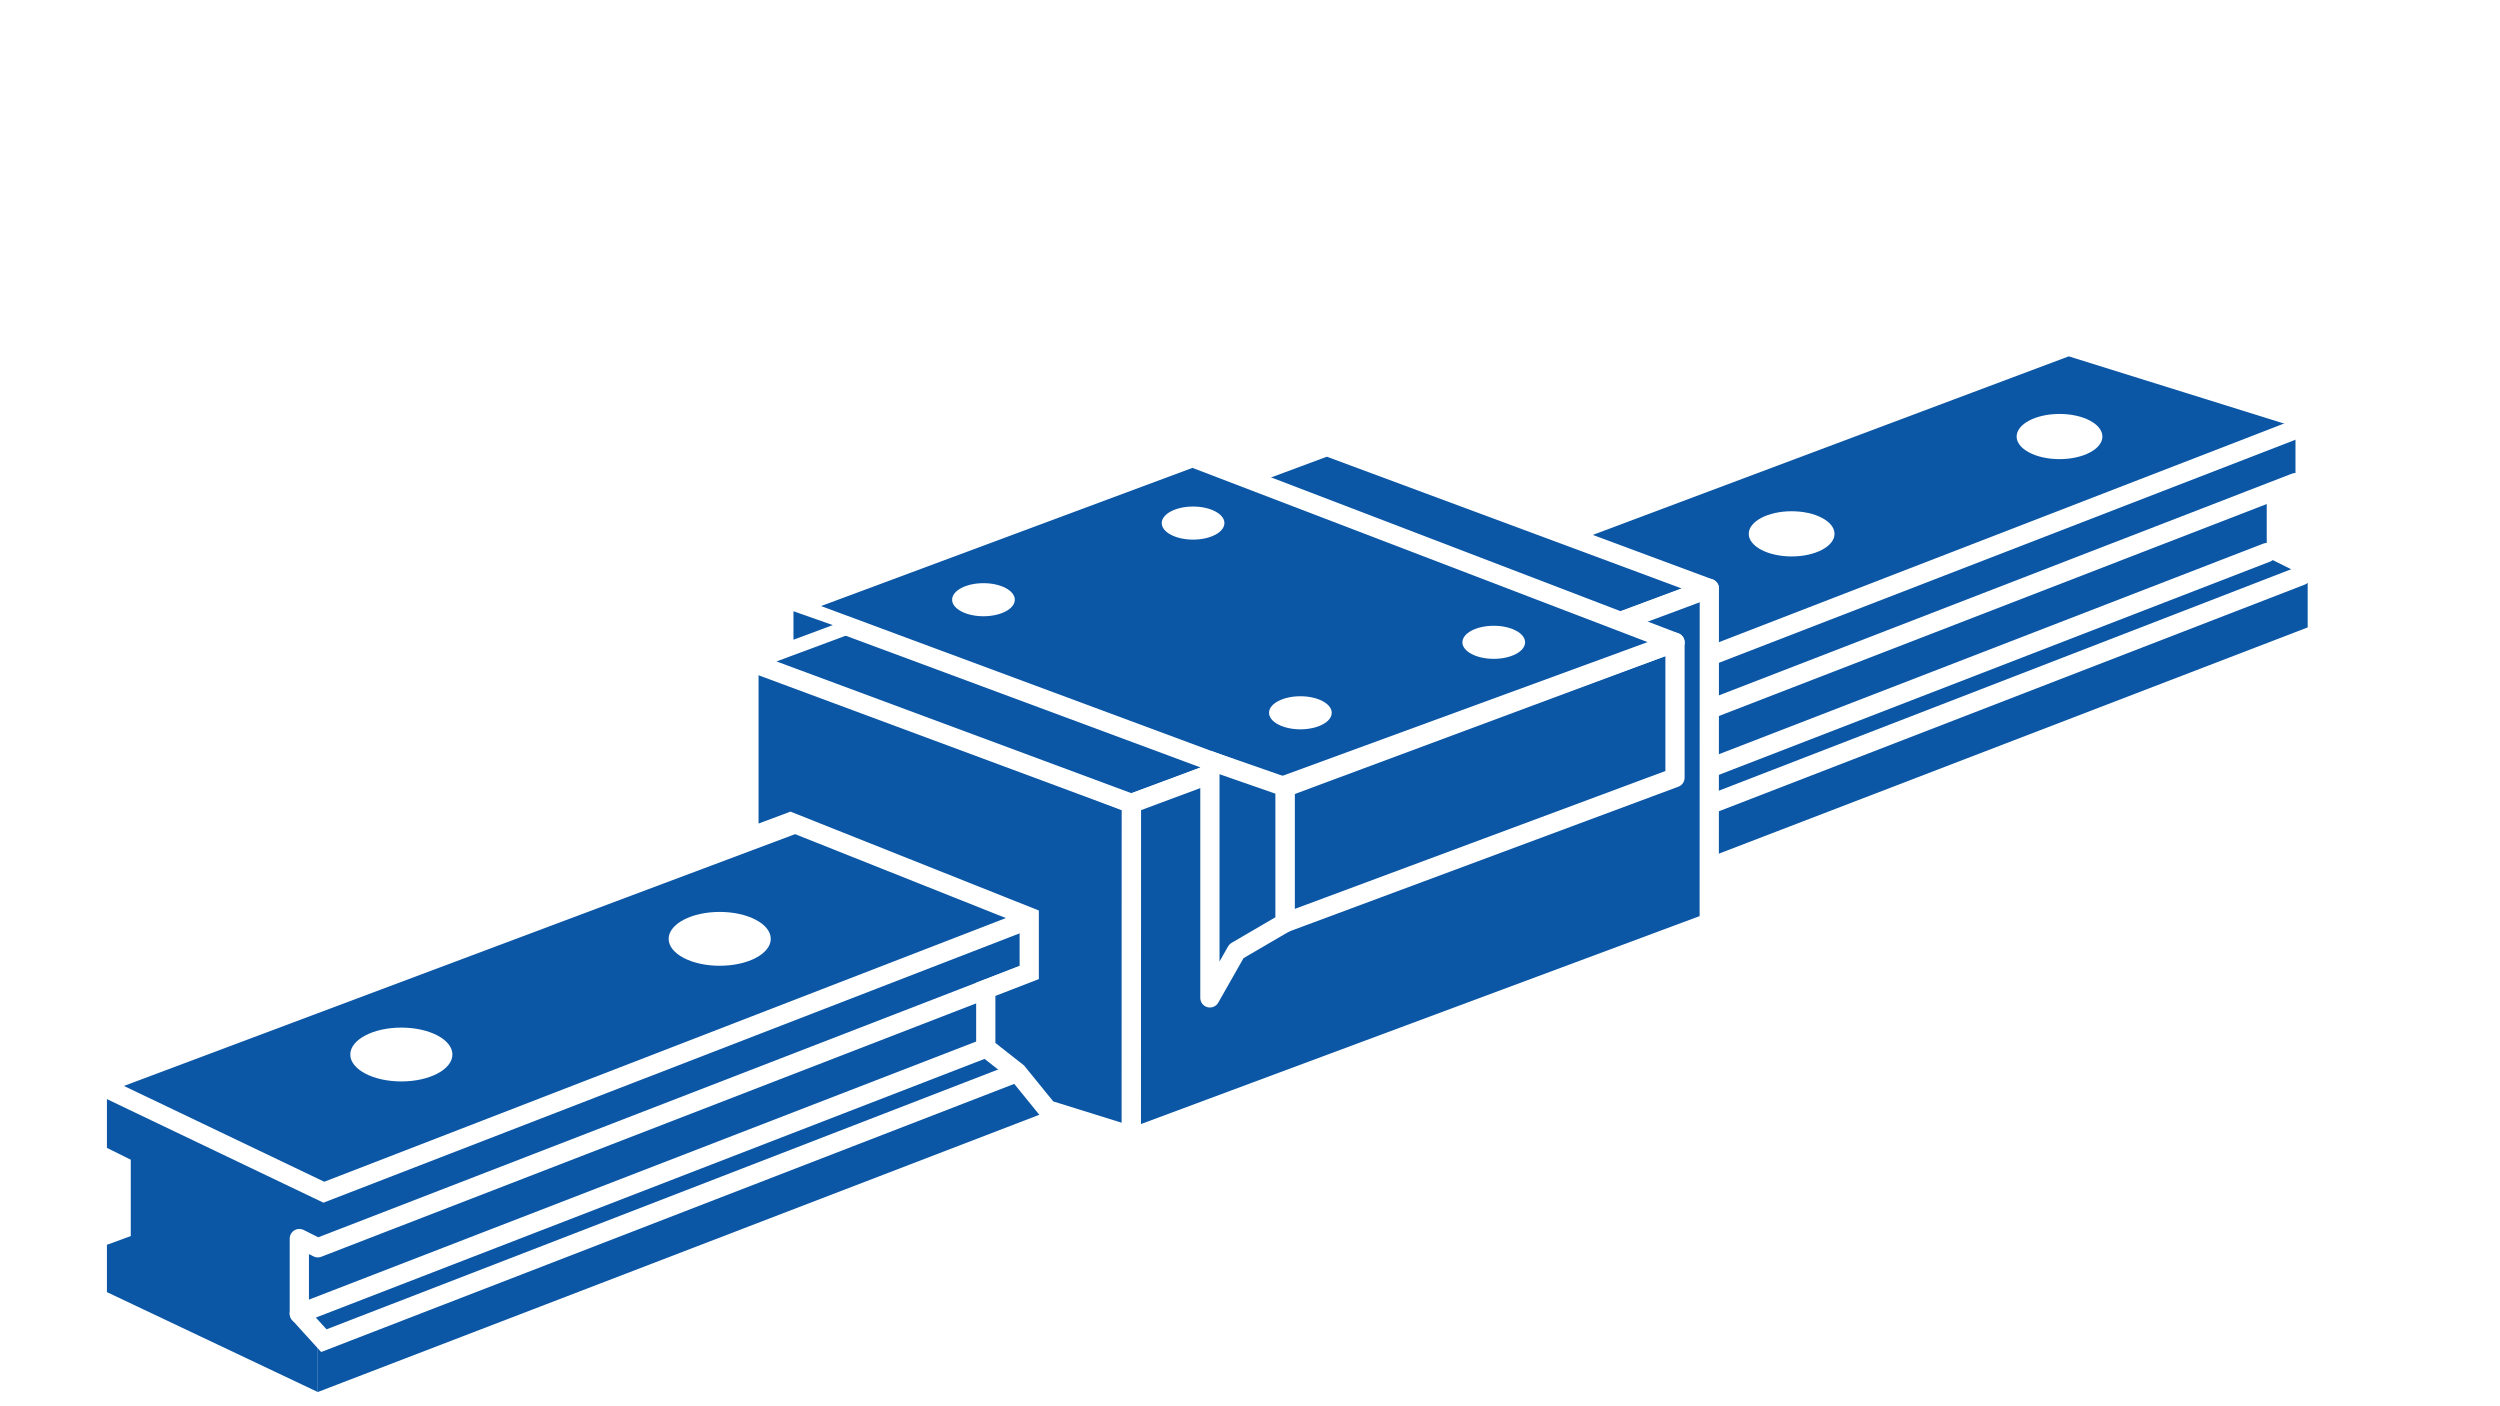 <?xml version="1.0" encoding="UTF-8"?>
<svg xmlns="http://www.w3.org/2000/svg" viewBox="0 0 260 146.19">
  <defs>
    <style>
      .cls-1 {
        fill: #fff;
      }

      .cls-2, .cls-3 {
        fill: none;
        stroke-linecap: round;
      }

      .cls-2, .cls-3, .cls-4, .cls-5 {
        stroke: #fff;
        stroke-width: 2px;
      }

      .cls-2, .cls-5 {
        stroke-linejoin: round;
      }

      .cls-3, .cls-4 {
        stroke-miterlimit: 10;
      }

      .cls-4, .cls-6, .cls-5 {
        fill: #0b57a6;
      }
    </style>
  </defs>
  <g id="_イラストピン" data-name="イラストピン">
    <rect class="cls-1" width="260" height="146.19"/>
  </g>
  <g id="_文字" data-name="文字">
    <g>
      <g>
        <g>
          <polygon class="cls-6" points="238.72 59.42 223.29 51.74 11.12 129.46 33.05 139 238.72 59.42"/>
          <polygon class="cls-6" points="33.05 144.77 240 65.25 240 59.48 33.05 139 33.05 144.77"/>
        </g>
        <g>
          <polygon class="cls-6" points="33.05 129.77 33.05 123.99 11.12 113.6 11.12 119.38 13.6 120.61 13.6 129.84 11.12 129.46 11.12 134.38 33.05 144.77 33.05 139 31.13 138.04 31.13 128.81 33.05 129.77"/>
          <polygon class="cls-6" points="238.72 44.42 215.15 37.06 11.12 113.6 33.05 123.99 238.72 44.42"/>
          <polygon class="cls-6" points="33.05 129.77 238.73 50.19 238.73 44.42 33.05 123.99 33.05 129.77"/>
        </g>
        <rect class="cls-6" x="225.52" y="45.61" width="10.22" height="15.04"/>
        <polyline class="cls-2" points="238.73 50.19 33.05 129.77 31.13 128.81 31.13 136.62 235.74 57.47"/>
        <polyline class="cls-3" points="239.35 59.86 33.68 139.43 31.13 136.62"/>
        <polyline class="cls-3" points="239.35 44.42 33.68 123.99 11.12 113.2"/>
      </g>
      <polygon class="cls-4" points="82.2 85.48 107.04 95.37 107.04 101.14 102.52 102.89 102.52 108.95 105.8 111.53 108.95 115.41 117.67 118.13 117.67 83.56 77.89 68.16 77.89 87.09 82.2 85.48"/>
      <polygon class="cls-5" points="117.67 83.56 77.89 68.79 137.99 46.43 177.77 61.2 117.67 83.56"/>
      <polygon class="cls-5" points="117.67 83.56 117.66 118.34 177.76 95.97 177.77 61.2 117.67 83.56"/>
      <polygon class="cls-5" points="133.64 81.89 133.64 95.97 174.2 80.88 174.2 66.8 133.64 81.89"/>
      <polygon class="cls-5" points="124.02 47.59 82.52 63.03 133.16 81.83 174.2 66.8 124.02 47.59"/>
      <polygon class="cls-5" points="125.83 79.11 125.83 103.78 128.59 98.92 133.64 95.97 133.64 81.83 125.83 79.11"/>
      <polygon class="cls-6" points="82.52 63.57 82.52 66.53 86.61 65.01 82.52 63.57"/>
      <ellipse class="cls-1" cx="124.08" cy="54.4" rx="3.26" ry="1.72"/>
      <ellipse class="cls-1" cx="155.35" cy="66.8" rx="3.26" ry="1.72"/>
      <ellipse class="cls-1" cx="135.24" cy="74.13" rx="3.26" ry="1.72"/>
      <ellipse class="cls-1" cx="41.74" cy="109.67" rx="5.31" ry="2.8"/>
      <ellipse class="cls-1" cx="74.85" cy="97.64" rx="5.31" ry="2.8"/>
      <ellipse class="cls-1" cx="186.33" cy="55.52" rx="4.46" ry="2.35"/>
      <ellipse class="cls-1" cx="214.19" cy="45.4" rx="4.46" ry="2.35"/>
      <ellipse class="cls-1" cx="102.28" cy="62.37" rx="3.26" ry="1.72"/>
    </g>
  </g>
</svg>